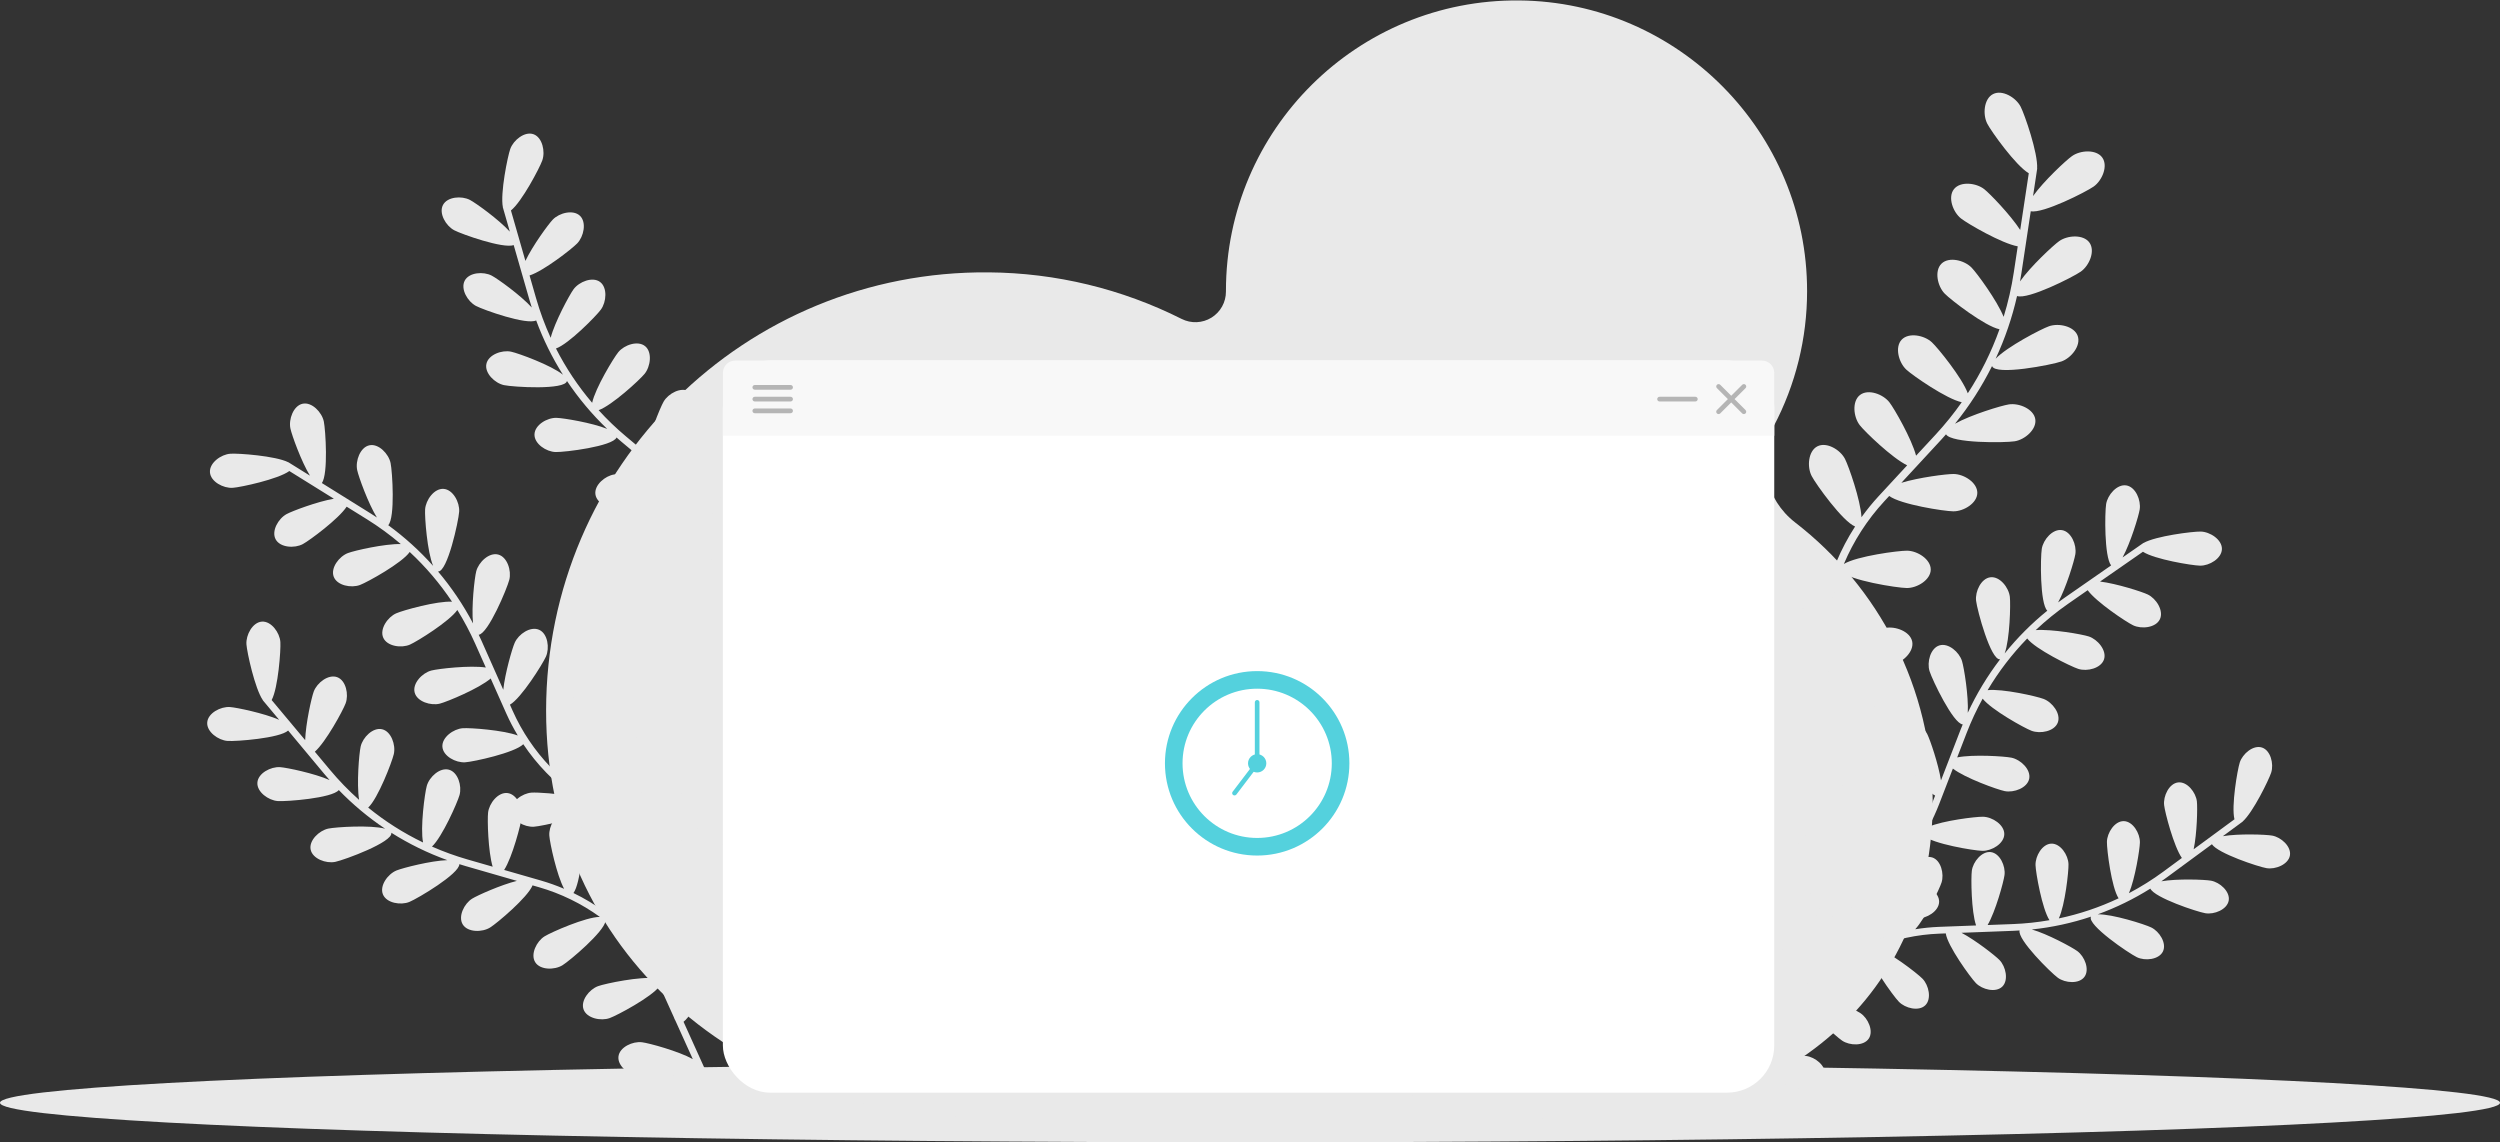 <?xml version="1.0" encoding="UTF-8"?>
<svg width="917px" height="419px" viewBox="0 0 917 419" version="1.1" xmlns="http://www.w3.org/2000/svg" xmlns:xlink="http://www.w3.org/1999/xlink">
    <rect x="0" y="0" width="917" height="419" fill="#333333" stroke="none"/>
    <!-- Generator: Sketch 52.2 (67145) - http://www.bohemiancoding.com/sketch -->
    <title>Group 8</title>
    <desc>Created with Sketch.</desc>
    <g id="Page-1" stroke="none" stroke-width="1" fill="none" fill-rule="evenodd">
        <g id="Странциа-в-разработке" transform="translate(-502, -370)">
            <g id="Group-8" transform="translate(502, 370)">
                <g id="Group-4">
                    <ellipse id="_Контур_" fill="#E9E9E9" cx="458.5" cy="404.5" rx="458.5" ry="14.5"></ellipse>
                    <g id="Group" transform="translate(200, 0)" fill="#E9E9E9">
                        <path d="M450.582,156.364 C458.641,141.093 462.849,124.086 462.839,106.819 C462.896,48.481 415.588,0.689 357.24,0.163 C297.926,-0.372 249.676,47.538 249.676,106.716 C249.676,106.789 249.676,106.861 249.676,106.932 C249.694,110.834 247.68,114.464 244.358,116.515 C241.037,118.565 236.889,118.739 233.407,116.975 C211.465,105.941 187.278,100.1 162.717,99.905 C73.155,99.075 0.439,170.967 0.313,260.512 C0.188,349.449 72.571,410 161.5,410 C206.655,410 247.161,402.987 276.379,373.046 C300.069,403.93 340.065,410.5 382,410.5 C453.642,410.5 509.11,365.502 508.906,293.879 C508.787,252.269 489.053,215.276 458.476,191.651 C447.657,183.293 444.211,168.44 450.582,156.364 Z" id="Path"></path>
                    </g>
                    <path d="M808.869,334.965 C812.161,335.544 816.912,333.624 817.491,330.327 C818.069,327.029 814.252,323.603 810.96,323.027 C808.616,322.613 798.572,322.247 792.779,323.261 C793.517,322.748 794.258,322.237 794.968,321.696 L811.332,309.664 C813.521,313.024 828.322,317.912 831.32,318.432 C834.612,319.012 839.363,317.092 839.941,313.794 C840.52,310.497 836.703,307.07 833.411,306.494 C831.082,306.084 821.148,305.721 815.34,306.71 L822.623,301.355 L822.608,301.333 C826.359,298.039 832.217,286.044 833.074,283.385 C834.099,280.2 832.861,275.218 829.679,274.191 C826.497,273.163 822.586,276.474 821.551,279.662 C820.685,282.349 818.388,295.768 819.601,300.513 L804.627,311.524 C805.877,305.714 806.077,296.247 805.818,293.961 C805.44,290.635 802.258,286.611 798.941,286.99 C795.624,287.369 793.423,292.001 793.802,295.333 C794.114,298.042 797.328,310.421 800.307,314.706 L793.514,319.716 C789.509,322.662 785.291,325.306 780.894,327.624 C783.151,322.338 784.871,311.518 784.918,309.018 C784.98,305.671 782.354,301.264 779.016,301.189 C775.677,301.114 772.886,305.433 772.82,308.777 C772.767,311.649 774.499,325.566 777.103,329.5 C770.107,332.81 762.746,335.285 755.174,336.875 C757.446,332.058 758.809,319.651 758.725,316.96 C758.619,313.616 755.777,309.344 752.435,309.444 C749.094,309.545 746.527,313.992 746.63,317.336 C746.718,320.139 749.034,333.361 751.748,337.526 C747.345,338.297 742.896,338.771 738.431,338.945 L729.053,339.302 C731.929,334.423 734.927,323.499 735.255,320.972 C735.686,317.653 733.557,312.983 730.253,312.551 C726.949,312.119 723.689,316.093 723.264,319.413 C722.92,322.062 723.067,334.376 724.827,339.456 L711.238,339.972 C708.312,340.089 705.397,340.383 702.507,340.852 C706.258,336.737 711.36,326.19 712.157,323.716 C713.182,320.531 711.941,315.551 708.762,314.521 C705.583,313.491 701.669,316.807 700.634,319.992 C699.722,322.81 697.224,337.551 698.912,341.516 C690.407,343.322 682.297,346.649 674.97,351.337 C678.096,346.477 681.294,339.75 681.91,337.871 C682.935,334.686 681.694,329.703 678.515,328.676 C675.336,327.649 671.422,330.962 670.387,334.147 C669.449,337.016 666.911,352.098 668.73,355.825 C664.374,359.306 660.433,363.278 656.983,367.663 L656.77,367.932 C658.177,362.921 659.109,357.541 659.156,355.859 C659.246,352.455 656.161,347.939 652.21,347.833 C648.258,347.726 644.935,352.07 644.842,355.474 C644.763,358.418 646.777,372.811 649.884,376.704 L632,399.475 L633.935,401 L640.906,392.125 C644.054,395.285 658.146,399.014 661.059,399.368 C664.379,399.754 669.012,397.565 669.396,394.239 C669.781,390.913 665.773,387.715 662.457,387.327 C659.975,387.039 649.015,387.289 643.494,388.824 L652.794,376.983 C653.108,376.66 653.386,376.306 653.626,375.924 L658.918,369.185 C659.659,368.245 660.425,367.325 661.209,366.426 C663.032,370.845 673.338,380.127 675.708,381.715 C678.487,383.575 683.607,383.741 685.464,380.96 C687.321,378.179 685.211,373.5 682.435,371.64 C680.156,370.112 668.496,364.503 663.366,364.083 C669.642,357.494 677.141,352.194 685.442,348.481 C685.029,352.33 694.364,365.233 696.508,367.444 C698.84,369.843 703.814,371.073 706.199,368.737 C708.584,366.401 707.499,361.387 705.17,358.988 C703.21,356.971 692.513,348.713 687.733,347.523 C695.25,344.48 703.237,342.768 711.338,342.462 L713.704,342.371 C714.329,346.915 722.729,358.509 724.752,360.591 C727.084,362.99 732.057,364.221 734.442,361.885 C736.827,359.549 735.743,354.535 733.414,352.136 C731.851,350.526 724.72,344.933 719.478,342.149 L738.522,341.422 C739.278,341.394 740.031,341.341 740.785,341.294 C739.916,344.595 752.207,356.733 754.805,358.637 C757.499,360.613 762.62,360.999 764.583,358.299 C766.546,355.6 764.649,350.836 761.951,348.857 C760,347.426 750.891,342.509 745.264,340.931 C752.645,340.163 759.92,338.588 766.959,336.233 L766.959,336.255 C765.511,339.271 780.807,349.652 783.817,351.106 C786.828,352.559 791.923,352.001 793.37,348.982 C794.818,345.963 792.073,341.632 789.063,340.182 C786.64,339.014 774.761,335.237 769.447,335.372 C776.194,332.921 782.662,329.762 788.744,325.945 C790.335,329.309 805.806,334.426 808.869,334.965 Z" id="Path" fill="#E9E9E9"></path>
                    <path d="M748.924,201.313 C749.468,197.902 752.93,193.903 756.33,194.448 C759.729,194.993 761.78,199.872 761.237,203.282 C760.85,205.713 757.837,215.65 754.906,220.974 C755.652,220.426 756.398,219.874 757.16,219.345 L774.352,207.398 C771.817,204.141 772.033,188.022 772.526,184.915 C773.069,181.504 776.528,177.505 779.931,178.05 C783.334,178.595 785.382,183.474 784.839,186.885 C784.455,189.299 781.476,199.127 778.561,204.473 L786.215,199.149 L786.231,199.174 C790.698,196.606 804.322,194.921 807.195,194.977 C810.629,195.043 815.065,197.93 814.999,201.385 C814.934,204.839 810.401,207.548 806.967,207.482 C804.063,207.426 790.24,205.162 786.034,202.381 L770.3,213.313 C776.366,214.056 785.644,217.028 787.783,218.052 C790.905,219.539 793.733,224.002 792.25,227.134 C790.767,230.265 785.519,230.842 782.413,229.354 C779.881,228.142 768.923,220.836 765.758,216.486 L758.621,221.446 C754.412,224.371 750.426,227.605 746.695,231.124 C752.596,230.694 763.691,232.652 766.139,233.444 C769.413,234.506 772.819,238.555 771.758,241.84 C770.697,245.125 765.577,246.406 762.299,245.345 C759.489,244.433 746.533,238.063 743.583,234.196 C738.015,239.921 733.138,246.282 729.051,253.149 C734.498,252.548 747.02,255.385 749.608,256.371 C752.827,257.599 756.024,261.814 754.8,265.04 C753.576,268.266 748.384,269.271 745.153,268.047 C742.459,267.019 730.377,260.311 727.237,256.262 C725.011,260.302 723.058,264.487 721.389,268.789 L717.899,277.821 C723.609,276.649 735.238,277.392 737.804,277.921 C741.176,278.616 745.003,282.265 744.31,285.647 C743.617,289.029 738.666,290.867 735.291,290.172 C732.6,289.618 720.674,285.337 716.316,281.911 L711.253,295.017 C710.157,297.836 708.892,300.587 707.466,303.253 C712.72,300.986 724.695,299.53 727.368,299.583 C730.802,299.649 735.238,302.536 735.173,305.991 C735.107,309.445 730.571,312.154 727.127,312.088 C724.068,312.028 708.908,309.52 705.618,306.539 C701.006,314.243 695.048,321.051 688.029,326.635 C693.807,325.201 701.406,324.342 703.467,324.383 C706.901,324.449 711.337,327.336 711.271,330.791 C711.206,334.245 706.67,336.954 703.226,336.888 C700.126,336.829 684.604,334.254 681.588,331.223 C676.742,334.315 671.557,336.837 666.135,338.739 L665.801,338.855 C671.136,339.168 676.69,340.061 678.342,340.584 C681.682,341.639 685.038,346.171 683.814,350.07 C682.591,353.969 677.258,355.757 673.912,354.701 C671.021,353.79 657.703,346.985 654.959,342.641 L626.834,352.459 L626,350.054 L636.973,346.224 C634.957,342.087 636.037,327.054 636.692,324.092 C637.429,320.719 641.116,316.927 644.478,317.666 C647.841,318.405 649.608,323.397 648.868,326.773 C648.315,329.294 644.394,339.926 641.048,344.799 L655.683,339.688 C656.102,339.49 656.54,339.336 656.991,339.231 L665.32,336.321 C666.485,335.914 667.634,335.473 668.77,335.009 C665.083,331.743 659.517,318.552 658.78,315.702 C657.903,312.364 659.46,307.303 662.788,306.42 C666.116,305.536 669.969,309.175 670.837,312.514 C671.558,315.254 673.1,328.536 671.773,333.691 C680.288,329.773 687.959,324.226 694.357,317.362 C690.476,316.469 681.061,303.015 679.631,300.175 C678.07,297.09 678.554,291.816 681.629,290.26 C684.704,288.703 689.212,291.459 690.764,294.544 C692.065,297.137 696.508,310.369 696.071,315.436 C701.55,309.122 705.897,301.903 708.917,294.099 L709.798,291.816 C705.583,289.693 697.132,277.573 695.787,274.905 C694.226,271.82 694.71,266.546 697.785,264.99 C700.86,263.434 705.368,266.189 706.919,269.274 C707.959,271.344 710.997,280.185 711.952,286.251 L719.048,267.884 C719.329,267.154 719.635,266.437 719.931,265.713 C716.429,265.453 708.752,249.36 707.756,246.181 C706.738,242.883 708.068,237.76 711.368,236.739 C714.668,235.718 718.648,239.185 719.666,242.482 C720.403,244.872 722.126,255.423 721.773,261.454 C725.001,254.498 728.979,247.918 733.637,241.831 L733.612,241.831 C730.178,242.232 725.229,223.795 724.83,220.363 C724.43,216.931 726.681,212.142 730.099,211.741 C733.518,211.34 736.812,215.481 737.211,218.91 C737.523,221.669 737.211,234.546 735.304,239.695 C739.951,233.925 745.195,228.666 750.947,224.005 C748.203,221.334 748.419,204.494 748.924,201.313 Z" id="Path" fill="#E9E9E9"></path>
                    <path d="M763.247,99.622 C766.35,97.43 768.611,92.106 766.423,89.006 C764.234,85.906 758.418,86.253 755.318,88.433 C753.117,89.999 744.767,97.759 740.941,103.221 C741.12,102.219 741.299,101.22 741.453,100.211 L744.88,77.487 C749.329,78.427 765.127,70.416 767.954,68.427 C771.057,66.235 773.317,60.911 771.129,57.811 C768.941,54.71 763.125,55.058 760.025,57.238 C757.824,58.782 749.581,66.467 745.723,71.922 L747.248,61.807 L747.216,61.807 C747.578,56.17 742.614,41.914 741.161,39.108 C739.419,35.748 734.42,32.776 731.044,34.511 C727.667,36.246 727.199,42.027 728.941,45.387 C730.409,48.225 739.366,60.758 744.154,63.551 L741.01,84.346 C737.325,78.709 729.881,71.011 727.834,69.398 C724.853,67.053 719.069,66.404 716.714,69.373 C714.359,72.342 716.33,77.801 719.308,80.146 C721.735,82.057 734.273,89.335 740.105,90.356 L738.68,99.788 C737.844,105.351 736.592,110.843 734.936,116.221 C732.49,110.195 725.162,100.202 723.187,98.169 C720.546,95.454 714.894,94.048 712.168,96.682 C709.442,99.316 710.668,104.984 713.312,107.699 C715.579,110.029 728.164,119.725 733.414,120.768 C730.474,129.024 726.57,136.907 721.782,144.256 C719.726,138.594 710.835,127.617 708.603,125.544 C705.826,122.963 700.114,121.845 697.523,124.604 C694.933,127.363 696.448,132.969 699.224,135.565 C701.548,137.726 714.042,146.398 719.569,147.541 C716.662,151.683 713.481,155.626 710.046,159.344 L702.815,167.145 C701.192,160.951 694.807,149.843 693.034,147.566 C690.707,144.578 685.246,142.555 682.244,144.882 C679.241,147.209 679.839,152.968 682.165,155.959 C684.02,158.345 694.046,168.038 699.548,170.678 L689.079,182.002 C686.829,184.444 684.729,187.019 682.791,189.713 C682.476,183.449 678.075,170.922 676.732,168.314 C674.991,164.953 669.992,161.981 666.615,163.716 C663.239,165.451 662.77,171.232 664.512,174.593 C666.059,177.58 675.909,191.316 680.449,193.12 C675.089,201.389 671.27,210.553 669.174,220.172 C667.779,213.78 664.93,205.876 663.886,203.862 C662.145,200.501 657.143,197.529 653.769,199.264 C650.396,200.999 649.924,206.781 651.666,210.141 C653.238,213.166 663.324,227.231 667.782,228.737 C667.093,235.008 667.131,241.337 667.895,247.599 L667.942,247.985 C665.046,242.871 661.456,237.832 660.136,236.454 C657.47,233.67 651.364,232.548 648.113,235.639 C644.862,238.73 645.696,244.856 648.358,247.64 C650.663,250.048 663.858,259.895 669.479,260.502 L673.472,293 L676.251,292.662 L674.679,279.994 C679.744,279.994 694.046,271.651 696.652,269.581 C699.623,267.223 701.57,261.752 699.205,258.798 C696.841,255.845 691.056,256.509 688.085,258.867 C685.866,260.631 677.295,269.625 674.101,275.287 L672.023,258.376 C672.015,257.867 671.952,257.361 671.837,256.866 L670.655,247.249 C670.489,245.902 670.366,244.559 670.272,243.212 C675.302,245.269 691.022,244.386 694.188,243.751 C697.91,243.002 702.148,239.022 701.397,235.317 C700.645,231.612 695.222,229.589 691.496,230.334 C688.44,230.961 674.588,235.843 670.14,239.626 C669.865,229.338 671.608,219.095 675.271,209.471 C678.037,212.866 695.895,215.653 699.394,215.687 C703.192,215.725 708.165,212.712 708.197,208.929 C708.228,205.146 703.324,202.039 699.529,201.992 C696.335,201.961 681.121,203.971 676.336,206.862 C679.901,198.41 684.91,190.638 691.141,183.891 L692.965,181.918 C697.108,185.05 713.18,187.527 716.478,187.555 C720.276,187.593 725.25,184.58 725.281,180.797 C725.312,177.014 720.408,173.907 716.613,173.86 C714.064,173.835 703.865,175.113 697.413,177.095 L712.086,161.227 C712.671,160.6 713.227,159.949 713.796,159.307 C715.755,162.636 735.37,162.439 738.982,161.865 C742.733,161.277 747.135,157.481 746.543,153.745 C745.952,150.009 740.589,147.748 736.838,148.336 C734.122,148.762 722.873,152.16 717.094,155.42 C722.389,148.881 726.949,141.784 730.692,134.256 C730.692,134.256 730.692,134.275 730.692,134.284 C731.949,137.851 752.567,133.837 756.158,132.574 C759.748,131.312 763.37,126.781 762.103,123.214 C760.836,119.647 755.158,118.413 751.58,119.665 C748.7,120.68 736.146,127.21 731.996,131.585 C735.425,124.215 738.059,116.505 739.856,108.582 C743.84,109.992 760.348,101.646 763.247,99.622 Z" id="Path" fill="#E9E9E9"></path>
                    <path d="M101.908,293.828 C98.472,293.59 94.188,290.5 94.41,287.066 C94.632,283.632 99.312,281.157 102.749,281.391 C105.198,281.559 115.342,283.676 120.891,286.123 C120.266,285.427 119.666,284.734 119.07,284.022 L105.689,267.961 C102.677,270.771 86.631,271.995 83.506,271.779 C80.07,271.542 75.786,268.451 76.008,265.018 C76.23,261.584 80.91,259.108 84.347,259.342 C86.781,259.508 96.813,261.602 102.386,264.025 L96.416,256.876 L96.438,256.857 C93.488,252.637 90.595,239.217 90.395,236.351 C90.155,232.917 92.626,228.25 96.063,228.01 C99.499,227.769 102.599,232.046 102.839,235.48 C103.042,238.377 102.03,252.337 99.643,256.782 L111.937,271.483 C112.134,265.373 114.258,255.874 115.083,253.651 C116.283,250.424 120.463,247.196 123.693,248.394 C126.924,249.593 127.98,254.766 126.777,257.994 C125.799,260.622 119.519,272.188 115.48,275.728 L121.038,282.384 C124.32,286.316 127.89,289.998 131.72,293.4 C130.767,287.562 131.72,276.337 132.288,273.83 C133.051,270.474 136.768,266.722 140.127,267.484 C143.486,268.245 145.216,273.234 144.454,276.593 C143.798,279.474 138.627,292.941 135.05,296.225 C141.235,301.265 147.991,305.561 155.18,309.024 C154.095,303.652 155.804,290.918 156.545,288.265 C157.482,284.95 161.378,281.397 164.696,282.334 C168.014,283.27 169.485,288.315 168.554,291.63 C167.773,294.405 162.19,307.033 158.444,310.523 C162.66,312.38 166.996,313.952 171.422,315.23 L180.708,317.902 C179.036,312.321 178.73,300.674 179.027,298.067 C179.417,294.633 182.698,290.509 186.122,290.887 C189.546,291.265 191.814,296.044 191.433,299.466 C191.121,302.194 187.934,314.45 184.919,319.098 L198.394,322.975 C201.293,323.815 204.14,324.83 206.917,326.013 C204.193,320.98 201.678,309.183 201.49,306.517 C201.249,303.084 203.721,298.417 207.157,298.176 C210.594,297.936 213.693,302.213 213.934,305.647 C214.149,308.7 212.997,324.021 210.341,327.564 C218.409,331.47 225.706,336.798 231.883,343.291 C229.939,337.672 228.408,330.18 228.265,328.117 C228.024,324.683 230.495,320.016 233.932,319.775 C237.369,319.535 240.468,323.812 240.709,327.246 C240.924,330.339 239.771,346.026 237.013,349.297 C240.513,353.851 243.478,358.792 245.848,364.022 L245.995,364.335 C245.823,358.993 246.22,353.384 246.592,351.692 C247.341,348.258 251.543,344.512 255.527,345.395 C259.51,346.279 261.775,351.426 261.013,354.845 C260.366,357.804 254.793,371.674 250.722,374.795 L263,401.954 L260.685,403 L255.899,392.414 C251.968,394.79 236.935,395.046 233.935,394.665 C230.517,394.231 226.421,390.897 226.856,387.485 C227.29,384.073 232.092,381.866 235.51,382.303 C238.065,382.615 248.966,385.587 254.121,388.487 L247.735,374.365 C247.502,373.969 247.312,373.551 247.166,373.116 L243.533,365.078 C243.024,363.954 242.483,362.849 241.921,361.756 C239.006,365.717 226.396,372.435 223.632,373.434 C220.392,374.605 215.224,373.506 214.053,370.269 C212.881,367.032 216.149,362.883 219.389,361.712 C222.048,360.751 235.104,358.032 240.346,358.881 C235.691,350.75 229.494,343.604 222.101,337.844 C221.563,341.786 209.032,352.363 206.339,354.039 C203.415,355.856 198.128,355.856 196.31,352.931 C194.492,350.006 196.822,345.27 199.747,343.453 C202.209,341.924 214.956,336.324 220.032,336.32 C213.269,331.425 205.708,327.739 197.685,325.426 L195.338,324.751 C193.604,329.122 182.317,338.634 179.777,340.213 C176.852,342.03 171.566,342.03 169.748,339.105 C167.93,336.18 170.26,331.444 173.184,329.627 C175.147,328.407 183.663,324.595 189.602,323.103 L170.723,317.659 C169.973,317.443 169.232,317.203 168.489,316.972 C168.545,320.481 153.239,329.562 150.168,330.823 C146.982,332.131 141.77,331.251 140.461,328.067 C139.152,324.882 142.242,320.599 145.429,319.291 C147.738,318.355 158.066,315.689 164.09,315.502 C156.89,312.91 149.997,309.538 143.532,305.447 C143.532,305.447 143.532,305.462 143.532,305.472 C144.238,308.843 126.349,315.424 122.987,316.129 C119.626,316.835 114.652,315.018 113.949,311.65 C113.246,308.281 117.073,304.632 120.435,303.926 C123.147,303.361 135.972,302.528 141.258,303.973 C135.11,299.859 129.416,295.105 124.271,289.791 C121.869,292.763 105.117,294.049 101.908,293.828 Z" id="Path" fill="#E9E9E9"></path>
                    <path d="M143.267,169.834 C142.552,166.448 138.877,162.616 135.497,163.334 C132.118,164.053 130.302,169.037 131.017,172.436 C131.525,174.849 135.046,184.645 138.25,189.823 C137.473,189.311 136.698,188.797 135.908,188.304 L118.066,177.184 C120.445,173.795 119.423,157.673 118.774,154.588 C118.059,151.201 114.385,147.369 111.005,148.088 C107.625,148.806 105.81,153.79 106.525,157.189 C107.029,159.587 110.51,169.276 113.698,174.479 L105.753,169.539 L105.753,169.564 C101.145,167.22 87.397,166.216 84.515,166.426 C81.066,166.664 76.771,169.778 77.009,173.23 C77.248,176.682 81.935,179.168 85.384,178.929 C88.293,178.729 102.044,175.769 106.127,172.775 L122.455,182.931 C116.407,183.979 107.252,187.419 105.158,188.549 C102.101,190.181 99.458,194.791 101.113,197.836 C102.769,200.88 108.048,201.209 111.09,199.565 C113.57,198.225 124.195,190.363 127.155,185.85 L134.573,190.457 C138.941,193.177 143.1,196.219 147.016,199.559 C141.078,199.424 130.045,201.941 127.631,202.857 C124.399,204.084 121.185,208.309 122.411,211.544 C123.637,214.78 128.832,215.788 132.064,214.56 C134.839,213.506 147.512,206.482 150.28,202.465 C156.15,207.915 161.36,214.038 165.803,220.706 C160.31,220.376 147.891,223.844 145.345,224.961 C142.179,226.352 139.181,230.73 140.57,233.9 C141.959,237.069 147.208,237.829 150.371,236.439 C153.023,235.274 164.793,227.965 167.753,223.744 C170.188,227.674 172.357,231.763 174.246,235.984 L178.196,244.847 C172.412,243.962 160.783,245.286 158.234,245.945 C154.886,246.811 151.23,250.653 152.092,254.005 C152.955,257.357 158.015,258.945 161.363,258.085 C164.034,257.394 175.785,252.511 179.983,248.864 L185.718,261.732 C186.957,264.498 188.362,267.188 189.925,269.785 C184.539,267.776 172.456,266.923 169.778,267.108 C166.329,267.346 162.034,270.46 162.272,273.912 C162.511,277.364 167.198,279.85 170.647,279.611 C173.713,279.398 188.793,276.128 191.944,272.98 C196.954,280.46 203.27,286.975 210.59,292.212 C204.721,291.067 197.058,290.59 194.992,290.734 C191.543,290.973 187.248,294.086 187.486,297.538 C187.724,300.991 192.412,303.476 195.86,303.238 C198.967,303.021 214.408,299.666 217.28,296.481 C222.297,299.328 227.624,301.588 233.157,303.216 L233.499,303.316 C228.169,303.891 222.638,305.071 221.005,305.676 C217.707,306.9 214.568,311.605 215.989,315.446 C217.409,319.288 222.855,320.81 226.153,319.586 C229.006,318.528 242.027,311.049 244.56,306.564 L273.282,314.988 L274,312.54 L262.804,309.26 C264.619,305.017 262.779,290.025 261.979,287.097 C261.07,283.757 257.183,280.148 253.847,281.055 C250.511,281.962 248.99,287.05 249.899,290.389 C250.58,292.9 255.041,303.316 258.644,308.04 L243.707,303.646 C243.278,303.468 242.832,303.337 242.375,303.253 L233.875,300.761 C232.687,300.413 231.511,300.027 230.348,299.622 C233.881,296.17 238.813,282.675 239.415,279.797 C240.127,276.41 238.315,271.423 234.932,270.695 C231.549,269.967 227.877,273.811 227.166,277.198 C226.579,279.979 225.695,293.345 227.272,298.439 C218.537,294.956 210.564,289.802 203.799,283.265 C207.646,282.179 216.418,268.238 217.71,265.322 C219.111,262.158 218.371,256.901 215.202,255.499 C212.032,254.096 207.655,257.068 206.254,260.244 C205.084,262.899 201.291,276.36 201.98,281.413 C196.17,275.367 191.45,268.359 188.032,260.699 L187.047,258.471 C191.167,256.136 199.039,243.579 200.256,240.833 C201.657,237.669 200.917,232.412 197.748,231.009 C194.578,229.606 190.201,232.578 188.8,235.754 C187.859,237.879 185.257,246.88 184.599,253 L176.585,234.96 C176.271,234.245 175.923,233.542 175.588,232.833 C179.087,232.399 185.984,215.904 186.809,212.674 C187.665,209.322 186.066,204.26 182.714,203.403 C179.363,202.546 175.535,206.228 174.679,209.57 C174.052,211.999 172.857,222.645 173.512,228.665 C169.935,221.865 165.624,215.478 160.658,209.617 L160.683,209.617 C164.132,209.846 168.189,191.144 168.421,187.689 C168.653,184.233 166.154,179.554 162.705,179.322 C159.256,179.09 156.159,183.402 155.93,186.854 C155.745,189.632 156.704,202.506 158.88,207.568 C153.931,202.026 148.41,197.025 142.408,192.648 C144.988,189.839 143.931,172.995 143.267,169.834 Z" id="Path" fill="#E9E9E9"></path>
                    <path d="M174.577,112.214 C171.528,110.605 168.852,106.026 170.451,102.957 C172.049,99.888 177.318,99.502 180.362,101.1 C182.547,102.247 190.976,108.297 195.056,112.795 C194.775,111.906 194.494,111.02 194.235,110.122 L188.428,89.905 C184.542,91.281 169.386,85.919 166.605,84.456 C163.555,82.847 160.879,78.268 162.478,75.199 C164.076,72.13 169.346,71.743 172.389,73.342 C174.549,74.479 182.884,80.463 187.005,84.964 L184.42,75.965 L184.448,75.965 C183.446,70.886 186.2,57.354 187.167,54.631 C188.329,51.37 192.474,48.072 195.708,49.24 C198.942,50.409 200.079,55.601 198.905,58.862 C197.925,61.613 191.382,74.071 187.414,77.193 L192.721,95.695 C195.355,90.147 201.121,82.251 202.769,80.542 C205.164,78.054 210.29,76.772 212.759,79.182 C215.228,81.591 214.117,86.786 211.719,89.274 C209.768,91.3 199.37,99.414 194.238,101.044 L196.648,109.437 C198.069,114.386 199.854,119.222 201.989,123.905 C203.466,118.141 208.857,108.199 210.38,106.104 C212.428,103.321 217.338,101.367 220.104,103.428 C222.87,105.489 222.446,110.784 220.398,113.568 C218.668,115.939 208.52,126.254 203.928,127.825 C207.562,134.965 212.017,141.65 217.201,147.743 C218.369,142.356 225.043,131.321 226.8,129.169 C228.985,126.493 233.98,124.791 236.646,126.99 C239.312,129.188 238.616,134.456 236.431,137.132 C234.601,139.375 224.412,148.754 219.574,150.451 C222.687,153.867 226.024,157.07 229.563,160.037 L236.983,166.254 C237.698,160.433 242.106,149.58 243.423,147.303 C245.156,144.31 249.823,141.825 252.788,143.568 C255.754,145.312 255.91,150.62 254.187,153.62 C252.804,156.007 244.959,166.015 240.333,169.074 L251.1,178.083 C253.414,180.03 255.609,182.115 257.674,184.328 C257.206,178.589 259.65,166.706 260.552,164.174 C261.713,160.914 265.859,157.615 269.093,158.784 C272.327,159.952 273.463,165.145 272.29,168.405 C271.259,171.304 264.055,184.959 260.19,187.142 C266.003,194.006 270.537,201.868 273.576,210.352 C274.063,204.384 275.677,196.861 276.385,194.907 C277.547,191.646 281.692,188.348 284.926,189.517 C288.16,190.685 289.297,195.877 288.123,199.138 C287.077,202.075 279.694,216.056 275.87,217.959 C277.241,223.57 277.966,229.32 278.03,235.097 L278.03,235.452 C280.019,230.461 282.641,225.454 283.649,224.044 C285.71,221.195 291.063,219.445 294.357,221.845 C297.65,224.245 297.638,229.921 295.574,232.77 C293.792,235.236 283.116,245.758 278.137,246.987 L278.449,276.972 L275.911,277 L275.789,265.312 C271.238,265.912 257.371,260.066 254.792,258.502 C251.839,256.721 249.433,251.99 251.206,249.022 C252.979,246.054 258.258,245.966 261.195,247.747 C263.402,249.079 272.183,256.228 275.733,260.971 L275.57,245.378 C275.522,244.916 275.522,244.449 275.57,243.987 L275.48,235.113 C275.48,233.857 275.418,232.635 275.343,231.403 C271.078,233.885 256.843,234.975 253.909,234.777 C250.475,234.545 246.189,231.441 246.417,227.986 C246.645,224.531 251.306,222.018 254.739,222.26 C257.549,222.451 270.598,225.225 275.049,228.127 C274.062,218.754 271.267,209.665 266.82,201.368 C264.741,204.782 249.027,209.46 245.886,209.915 C242.477,210.408 237.645,208.269 237.146,204.839 C236.646,201.409 240.695,197.991 244.104,197.498 C246.97,197.084 260.886,197.08 265.531,199.128 C261.313,191.885 255.879,185.431 249.47,180.056 L247.597,178.485 C244.247,181.824 230.115,186.008 227.144,186.435 C223.735,186.928 218.902,184.789 218.403,181.359 C217.903,177.929 221.952,174.512 225.361,174.018 C227.649,173.689 236.971,173.619 243.005,174.647 L227.915,162.004 C227.315,161.501 226.735,160.98 226.148,160.468 C224.787,163.725 207.134,165.899 203.818,165.807 C200.384,165.723 195.964,162.808 196.048,159.343 C196.133,155.878 200.681,153.183 204.121,153.268 C206.619,153.328 217.132,155.059 222.717,157.323 C217.173,152.02 212.224,146.121 207.958,139.733 C207.958,139.733 207.958,139.752 207.958,139.758 C207.246,143.147 188.244,141.982 184.876,141.269 C181.508,140.556 177.696,136.871 178.408,133.485 C179.12,130.099 184.08,128.281 187.461,128.994 C190.17,129.568 202.236,133.988 206.503,137.459 C202.534,131.183 199.236,124.501 196.667,117.525 C193.264,119.306 177.428,113.715 174.577,112.214 Z" id="Path" fill="#E9E9E9"></path>
                    <g id="Group" transform="translate(265, 132)">
                        <rect id="Rectangle" fill="#FFFFFF" x="0.15" y="0.256" width="385.643" height="268.528" rx="17.29"></rect>
                        <path d="M381.282,0.256 L4.674,0.256 C2.183,0.256 0.163,2.274 0.163,4.764 L0.163,27.82 L385.793,27.82 L385.793,4.764 C385.793,2.274 383.774,0.256 381.282,0.256 Z" id="Path" fill="#F8F8F8"></path>
                        <g transform="translate(10.957, 9.071)" fill="#B5B5B5" id="Path">
                            <path d="M14.022,1.877 L0.908,1.877 C0.429,1.877 0.041,1.489 0.041,1.01 C0.041,0.532 0.429,0.144 0.908,0.144 L14.022,0.144 C14.501,0.144 14.889,0.532 14.889,1.01 C14.889,1.489 14.501,1.877 14.022,1.877 Z"></path>
                            <path d="M14.022,6.193 L0.908,6.193 C0.429,6.193 0.041,5.805 0.041,5.327 C0.041,4.848 0.429,4.46 0.908,4.46 L14.022,4.46 C14.501,4.46 14.889,4.848 14.889,5.327 C14.889,5.805 14.501,6.193 14.022,6.193 Z"></path>
                            <path d="M14.022,10.504 L0.908,10.504 C0.429,10.504 0.041,10.116 0.041,9.637 C0.037,9.405 0.127,9.182 0.29,9.016 C0.453,8.851 0.676,8.758 0.908,8.758 L14.022,8.758 C14.501,8.758 14.889,9.146 14.889,9.625 C14.892,9.857 14.802,10.08 14.64,10.245 C14.477,10.411 14.254,10.504 14.022,10.504 Z"></path>
                        </g>
                        <path d="M356.842,15.264 L343.737,15.264 C343.258,15.264 342.87,14.876 342.87,14.398 C342.87,13.919 343.258,13.531 343.737,13.531 L356.851,13.531 C357.33,13.531 357.718,13.919 357.718,14.398 C357.718,14.629 357.626,14.851 357.461,15.014 C357.296,15.177 357.073,15.267 356.842,15.264 Z" id="Path" fill="#B5B5B5"></path>
                        <path d="M371.242,14.388 L375.265,10.369 C375.604,10.03 375.604,9.481 375.265,9.143 C374.926,8.804 374.377,8.804 374.038,9.143 L370.015,13.162 L365.992,9.143 C365.654,8.804 365.104,8.804 364.765,9.143 C364.426,9.481 364.426,10.03 364.765,10.369 L368.782,14.388 L364.759,18.408 C364.596,18.57 364.505,18.791 364.505,19.021 C364.505,19.251 364.596,19.471 364.759,19.634 C364.922,19.797 365.142,19.888 365.373,19.888 C365.603,19.888 365.824,19.797 365.986,19.634 L370.009,15.615 L374.032,19.634 C374.194,19.797 374.415,19.888 374.645,19.888 C374.876,19.888 375.096,19.797 375.259,19.634 C375.422,19.471 375.513,19.251 375.513,19.021 C375.513,18.791 375.422,18.57 375.259,18.408 L371.242,14.388 Z" id="Path" fill="#B5B5B5"></path>
                    </g>
                    <g id="Group" transform="translate(427, 246)">
                        <circle id="Oval" fill="#54D1DD" cx="34.129" cy="33.987" r="33.827"></circle>
                        <circle id="Oval" fill="#FFFFFF" cx="34.129" cy="33.987" r="27.373"></circle>
                        <path d="M25.815,45.768 C25.491,45.768 25.195,45.585 25.052,45.295 C24.908,45.005 24.941,44.659 25.138,44.401 L33.273,33.698 L33.273,11.607 C33.273,11.138 33.653,10.757 34.123,10.757 C34.592,10.757 34.973,11.138 34.973,11.607 L34.973,34 C34.973,34.186 34.912,34.368 34.8,34.516 L26.492,45.447 C26.328,45.653 26.078,45.771 25.815,45.768 Z" id="Path" fill="#54D1DD"></path>
                        <circle id="Oval" fill="#54D1DD" cx="34.129" cy="33.987" r="3.356"></circle>
                    </g>
                </g>
            </g>
        </g>
    </g>
</svg>